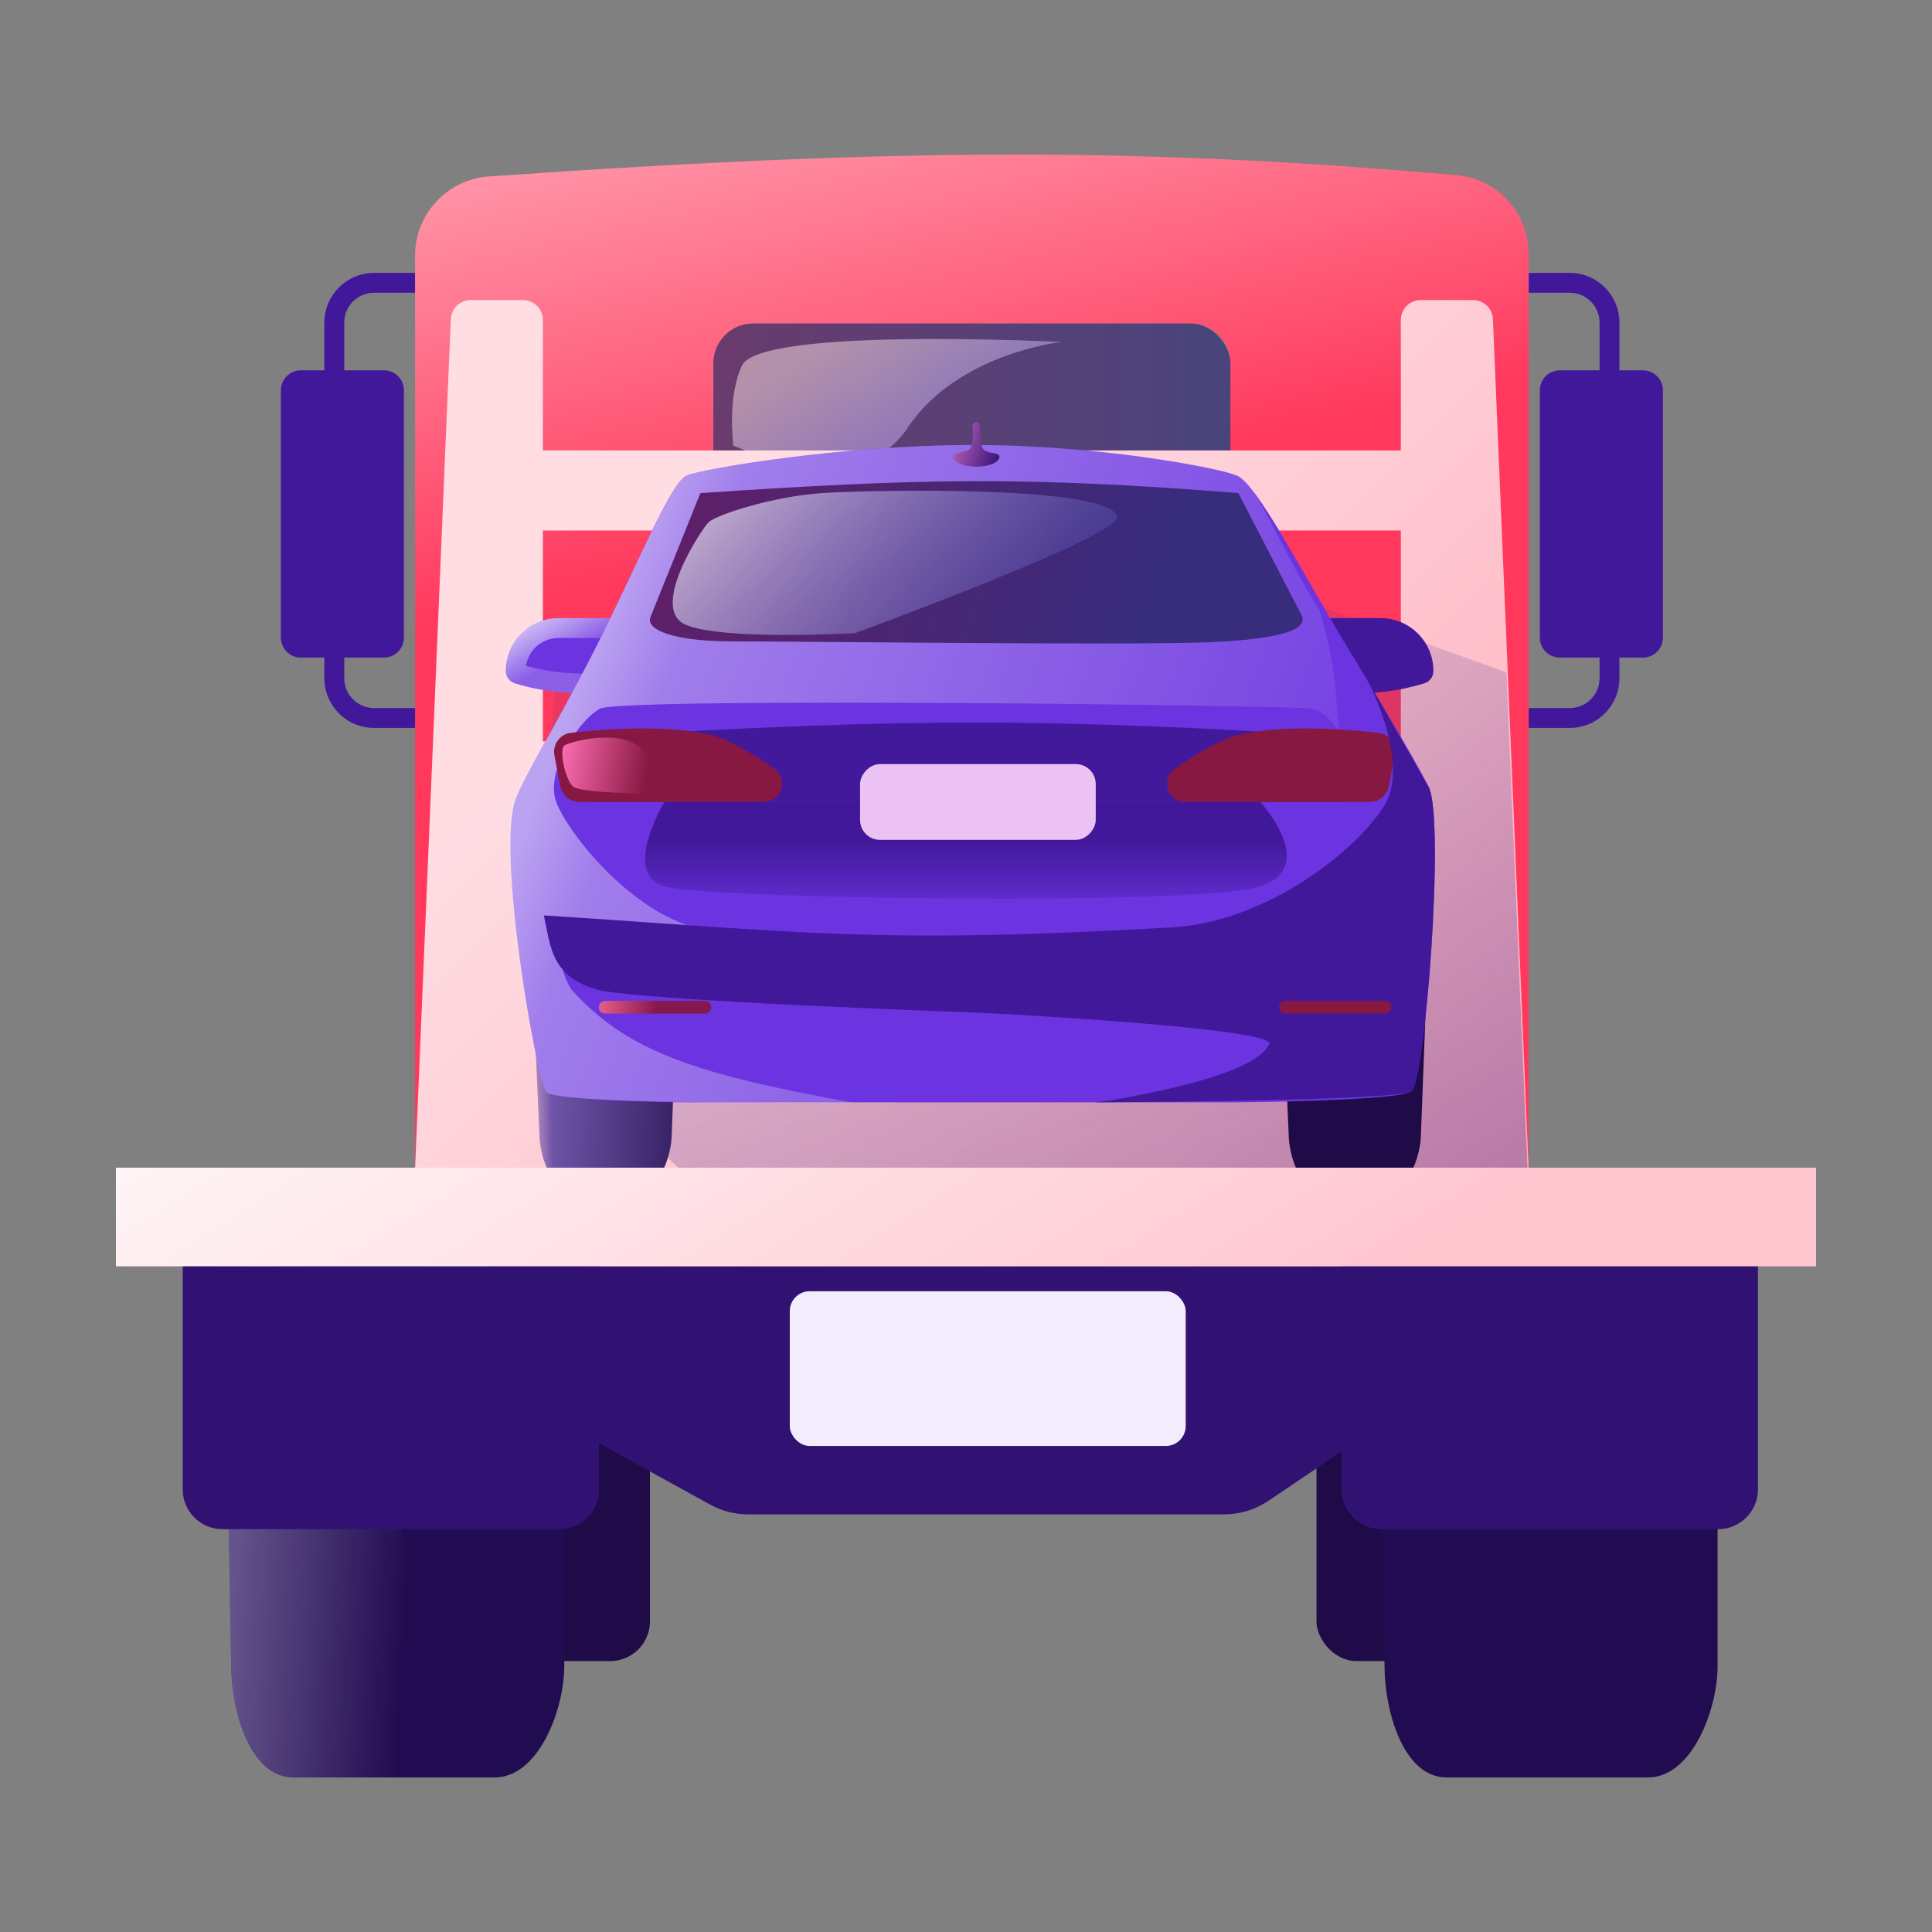 <svg width="100" height="100" viewBox="0 0 100 100" fill="none" xmlns="http://www.w3.org/2000/svg">
<rect x="0" y="0" width="100" height="100" fill="#808080" stroke="none"/>
<path fill-rule="evenodd" clip-rule="evenodd" d="M79.125 15.153H81.248C82.1 15.153 82.792 15.844 82.792 16.697V19.169H80.732C80.164 19.169 79.703 19.63 79.703 20.198V33.007C79.703 33.575 80.164 34.036 80.732 34.036H82.792V35.105C82.792 35.957 82.1 36.648 81.248 36.648H79.125V37.678H81.248C82.669 37.678 83.821 36.526 83.821 35.105V34.036H85.042C85.611 34.036 86.072 33.575 86.072 33.007V20.198C86.072 19.63 85.611 19.169 85.042 19.169H83.821V16.697C83.821 15.276 82.669 14.124 81.248 14.124H79.125V15.153Z" fill="#42189B"/>
<path fill-rule="evenodd" clip-rule="evenodd" d="M21.484 15.153H19.362C18.509 15.153 17.818 15.844 17.818 16.697V19.169H19.877C20.445 19.169 20.906 19.63 20.906 20.198V33.007C20.906 33.575 20.445 34.036 19.877 34.036H17.818V35.105C17.818 35.957 18.509 36.648 19.362 36.648H21.484V37.678H19.362C17.941 37.678 16.788 36.526 16.788 35.105V34.036H15.567C14.999 34.036 14.538 33.575 14.538 33.007V20.198C14.538 19.63 14.999 19.169 15.567 19.169H16.788V16.697C16.788 15.276 17.941 14.124 19.362 14.124H21.484V15.153Z" fill="#42189B"/>
<path fill-rule="evenodd" clip-rule="evenodd" d="M25.309 9.132C23.157 9.281 21.484 11.074 21.484 13.231V62.24H79.122V13.149C79.122 11.027 77.507 9.249 75.392 9.066C59.138 7.654 47.176 7.614 25.309 9.132ZM38.98 16.744C37.843 16.744 36.922 17.666 36.922 18.802V24.895C36.922 26.032 37.843 26.953 38.98 26.953H61.624C62.761 26.953 63.682 26.032 63.682 24.895V18.802C63.682 17.666 62.761 16.744 61.624 16.744H38.98Z" fill="url(#paint0_linear_9867_26717)"/>
<rect x="26.766" y="73.598" width="6.875" height="12.379" rx="2.058" fill="#1E0B47"/>
<rect x="68.141" y="73.598" width="6.875" height="12.379" rx="2.058" fill="#1E0B47"/>
<rect opacity="0.7" x="36.926" y="16.744" width="26.76" height="10.21" rx="2.058" fill="url(#paint1_linear_9867_26717)"/>
<g style="mix-blend-mode:soft-light" opacity="0.5">
<path d="M38.409 18.913C39.379 16.909 54.938 17.701 54.938 17.701C54.938 17.701 49.534 18.275 46.961 22.168C44.388 26.06 37.956 23.061 37.956 23.061C37.956 23.061 37.626 20.531 38.409 18.913Z" fill="url(#paint2_linear_9867_26717)"/>
</g>
<path d="M29.125 65.544H71.324V73.854L65.659 77.679C64.979 78.138 64.177 78.384 63.355 78.384H38.733C38.038 78.384 37.353 78.208 36.744 77.872L29.463 73.854L29.125 65.544Z" fill="#311273"/>
<path d="M29.207 68.238C29.207 65.983 27.878 64.154 25.605 64.154H15.184C12.91 64.154 11.646 65.983 11.646 68.238L11.967 86.233C11.967 88.488 12.91 92 15.184 92H25.605C27.878 92 29.207 88.488 29.207 86.233V68.238Z" fill="#220C51"/>
<path d="M11.968 86.233L11.646 68.238C11.646 65.983 12.911 64.154 15.184 64.154L25.605 92H15.184C12.911 92 11.968 88.488 11.968 86.233Z" fill="url(#paint3_linear_9867_26717)"/>
<path d="M9.457 64.154H31.007V77.091C31.007 78.228 30.085 79.15 28.948 79.15H11.515C10.379 79.15 9.457 78.228 9.457 77.091V64.154Z" fill="#311273"/>
<path d="M88.902 68.238C88.902 65.983 87.574 64.154 85.3 64.154H74.879C72.605 64.154 71.341 65.983 71.341 68.238L71.663 86.233C71.663 88.488 72.605 92 74.879 92H85.3C87.574 92 88.902 88.488 88.902 86.233V68.238Z" fill="#220C51"/>
<path d="M69.441 64.154H90.991V77.091C90.991 78.228 90.07 79.15 88.933 79.15H71.5C70.363 79.15 69.441 78.228 69.441 77.091V64.154Z" fill="#311273"/>
<path fill-rule="evenodd" clip-rule="evenodd" d="M76.245 15.531C76.796 15.531 77.25 15.966 77.273 16.517L79.121 60.453H74.124H72.507L28.099 60.453H21.484L23.333 16.517C23.356 15.966 23.809 15.531 24.361 15.531H27.069C27.638 15.531 28.099 15.992 28.099 16.561V23.316H72.507V16.561C72.507 15.992 72.968 15.531 73.536 15.531H76.245ZM28.099 38.375H72.507V27.458H28.099V38.375Z" fill="url(#paint4_linear_9867_26717)"/>
<g style="mix-blend-mode:multiply">
<path d="M28.757 34.801C41.343 29.979 22.709 14.702 77.968 34.801L79.061 60.453H35.126C24.499 50.623 28.322 44.886 28.757 34.801Z" fill="url(#paint5_radial_9867_26717)"/>
</g>
<path d="M73.681 34.727C73.681 33.502 72.687 32.508 71.462 32.508H68.651V35.368C70.805 35.434 72.061 35.333 73.578 34.876C73.633 34.859 73.681 34.804 73.681 34.727Z" fill="#42189B" stroke="#42189B" stroke-width="1.029"/>
<path d="M26.69 34.727C26.69 33.502 27.684 32.508 28.909 32.508H31.72V35.368C29.567 35.434 28.31 35.333 26.793 34.876C26.738 34.859 26.69 34.804 26.69 34.727Z" fill="#6B34E0" stroke="url(#paint6_linear_9867_26717)" stroke-width="1.029"/>
<path d="M35.043 51.588C35.043 50.526 34.175 49.665 33.104 49.665H29.544C28.473 49.665 27.605 50.526 27.605 51.588L27.923 58.68C27.923 59.742 28.473 61.565 29.544 61.565H33.104C34.175 61.565 34.77 59.742 34.77 58.68L35.043 51.588Z" fill="url(#paint7_linear_9867_26717)"/>
<path d="M27.922 58.68L27.604 51.588C27.604 50.526 28.472 49.665 29.543 49.665C28.88 55.126 28.121 58.666 29.543 61.565C28.472 61.565 27.922 59.742 27.922 58.68Z" fill="url(#paint8_linear_9867_26717)"/>
<path d="M73.82 51.588C73.82 50.526 72.952 49.665 71.881 49.665H68.322C67.251 49.665 66.383 50.526 66.383 51.588L66.701 58.68C66.701 59.742 67.251 61.565 68.322 61.565H71.881C72.952 61.565 73.548 59.742 73.548 58.68L73.82 51.588Z" fill="#1E0B47"/>
<path d="M64.019 24.614C63.008 24.2 56.786 23.018 50.234 23.034C43.441 23.05 36.315 24.277 35.544 24.613C34.734 24.967 33.178 28.806 31.056 33.076C29.208 36.793 27.173 40.114 26.694 41.346C25.664 43.99 27.784 55.926 28.269 56.492C28.753 57.057 35.905 57.057 35.905 57.057H64.019C64.019 57.057 72.318 56.997 73.045 56.492C73.772 55.986 74.794 42.497 73.954 40.744C73.539 39.879 72.104 37.393 69.774 33.557C67.384 29.622 65.062 25.04 64.019 24.614Z" fill="#6B34E0"/>
<path d="M34.387 41.51H65.228C65.228 41.51 68.319 44.856 65.228 45.878C62.138 46.9 36.629 46.539 34.387 45.878C32.145 45.217 34.387 41.51 34.387 41.51Z" fill="url(#paint9_linear_9867_26717)"/>
<path d="M69.398 38.124C54.965 37.179 46.577 37.145 30.998 38.124V41.511H69.398V38.124Z" fill="#43199C"/>
<path opacity="0.6" d="M69.413 38.141C69.427 38.177 69.441 38.212 69.457 38.245C69.444 38.212 69.43 38.178 69.413 38.141C69.071 37.224 69.413 35.218 68.306 31.633C65.916 27.699 65.064 25.04 64.021 24.613C63.011 24.2 56.788 23.018 50.236 23.034C43.443 23.05 36.317 24.277 35.546 24.613C34.736 24.967 33.18 28.806 31.058 33.076C29.21 36.793 27.079 40.289 26.6 41.52C25.721 44.315 27.766 55.833 28.266 56.509C28.766 57.185 41.432 57.063 44.16 57.072C36.028 55.6 32.47 54.438 29.588 51.231C29.588 51.231 28.824 50.205 29.163 49.003C29.503 47.801 33.991 47.861 36.192 48.042C32.678 47.321 29.163 42.873 28.739 41.346C28.315 39.818 29.951 37.283 31.058 36.682C32.165 36.081 66.852 36.502 67.882 36.682C68.648 36.816 69.194 37.654 69.413 38.141Z" fill="url(#paint10_linear_9867_26717)"/>
<path d="M36.885 38.065C34.596 37.479 31.243 37.739 29.554 37.929C28.975 37.994 28.589 38.54 28.698 39.112L28.997 40.675C29.09 41.16 29.514 41.511 30.008 41.511H39.5C39.59 41.511 39.68 41.498 39.766 41.474C40.557 41.257 40.753 40.247 40.077 39.783C39.062 39.086 37.776 38.293 36.885 38.065Z" fill="#871841"/>
<path d="M64.005 38.065C66.294 37.479 69.647 37.739 71.337 37.929C71.915 37.994 72.302 38.54 72.192 39.112L71.894 40.675C71.801 41.16 71.377 41.511 70.883 41.511H61.39C61.3 41.511 61.211 41.498 61.124 41.474C60.334 41.257 60.137 40.247 60.814 39.783C61.829 39.086 63.115 38.293 64.005 38.065Z" fill="#871841"/>
<path d="M64.098 25.524C53.116 24.646 47.608 24.756 36.252 25.524L33.669 31.935C33.406 32.587 34.821 33.202 37.963 33.198C41.106 33.194 58.404 33.406 62.504 33.245C66.604 33.084 67.709 32.5 67.368 31.84L64.098 25.524Z" fill="url(#paint11_linear_9867_26717)"/>
<path d="M56.638 57.057C56.638 57.057 72.319 56.997 73.046 56.492C73.773 55.986 74.794 42.497 73.954 40.745L70.669 34.999C71.456 36.442 72.765 39.783 71.699 41.611C70.366 43.895 65.644 47.718 60.66 48.002C45.171 48.883 41.514 48.236 28.148 47.381C28.19 47.567 28.227 47.753 28.263 47.939C28.535 49.322 28.795 50.644 30.932 51.227C33.052 51.806 50.927 52.429 50.927 52.429C50.927 52.429 66.147 53.196 65.7 54.052C64.92 55.549 60.206 56.447 57.989 56.869C57.314 56.997 56.638 57.057 56.638 57.057Z" fill="#42189B"/>
<rect width="12.198" height="3.921" rx="1.029" transform="matrix(-1 0 0 1 56.715 39.55)" fill="#EBC2F3"/>
<rect width="5.817" height="0.661" rx="0.331" transform="matrix(-1 0 0 1 72.019 51.804)" fill="#871841"/>
<rect width="5.817" height="0.661" rx="0.331" transform="matrix(-1 0 0 1 36.812 51.804)" fill="url(#paint12_linear_9867_26717)"/>
<path d="M33.196 38.756C32.089 37.677 29.53 38.395 29.227 38.575C28.924 38.756 29.227 40.288 29.651 40.709C30.075 41.13 35.438 41.1 35.438 41.1C35.438 41.1 33.906 39.448 33.196 38.756Z" fill="url(#paint13_linear_9867_26717)"/>
<path opacity="0.7" d="M42.613 25.518C39.991 25.683 37.053 26.66 36.674 27.035C36.295 27.411 33.615 31.483 35.463 32.324C37.311 33.166 44.249 32.775 44.249 32.775C44.249 32.775 57.943 27.763 57.819 26.765C57.614 25.112 45.234 25.352 42.613 25.518Z" fill="url(#paint14_linear_9867_26717)"/>
<path d="M50.533 21.849C50.424 21.849 50.336 21.936 50.336 22.044C50.336 22.044 50.426 22.971 50.192 23.239C50.019 23.436 49.336 23.391 49.336 23.644C49.336 23.926 49.872 24.155 50.533 24.155C51.194 24.155 51.729 23.926 51.729 23.644C51.729 23.391 51.091 23.506 50.885 23.239C50.701 23 50.73 22.044 50.73 22.044C50.73 21.936 50.641 21.849 50.533 21.849Z" fill="url(#paint15_linear_9867_26717)"/>
<rect x="6" y="60.439" width="88" height="5.105" fill="url(#paint16_linear_9867_26717)"/>
<rect x="40.879" y="66.835" width="20.493" height="8.008" rx="1.029" fill="#F2EDFC"/>
<defs>
<linearGradient id="paint0_linear_9867_26717" x1="11.964" y1="8" x2="21.457" y2="50.087" gradientUnits="userSpaceOnUse">
<stop stop-color="#FFA3B4"/>
<stop offset="0.611" stop-color="#FF385C"/>
</linearGradient>
<linearGradient id="paint1_linear_9867_26717" x1="36.921" y1="21.705" x2="66.719" y2="21.705" gradientUnits="userSpaceOnUse">
<stop stop-color="#611E67"/>
<stop offset="1" stop-color="#2C2D7D"/>
</linearGradient>
<linearGradient id="paint2_linear_9867_26717" x1="41.102" y1="18.942" x2="44.622" y2="25.022" gradientUnits="userSpaceOnUse">
<stop stop-color="#FFE5E5"/>
<stop offset="1" stop-color="#BEA8FF"/>
</linearGradient>
<linearGradient id="paint3_linear_9867_26717" x1="-5.079" y1="76.47" x2="21.358" y2="78.103" gradientUnits="userSpaceOnUse">
<stop stop-color="#E5DCFA"/>
<stop offset="1" stop-color="#E5DCFA" stop-opacity="0"/>
</linearGradient>
<linearGradient id="paint4_linear_9867_26717" x1="25.456" y1="15.531" x2="81.22" y2="72.176" gradientUnits="userSpaceOnUse">
<stop stop-color="#FFDDE3"/>
<stop offset="0.232" stop-color="#FFDDE3"/>
<stop offset="1" stop-color="#FFA3B4"/>
</linearGradient>
<radialGradient id="paint5_radial_9867_26717" cx="0" cy="0" r="1" gradientUnits="userSpaceOnUse" gradientTransform="translate(51.334 25.358) rotate(61.709) scale(68.407 139.602)">
<stop stop-color="#492988" stop-opacity="0"/>
<stop offset="1" stop-color="#492988" stop-opacity="0.6"/>
</radialGradient>
<linearGradient id="paint6_linear_9867_26717" x1="26.687" y1="32.956" x2="27.735" y2="34.796" gradientUnits="userSpaceOnUse">
<stop stop-color="#C8B4F4"/>
<stop offset="1" stop-color="#8B60E7"/>
</linearGradient>
<linearGradient id="paint7_linear_9867_26717" x1="22.088" y1="57.238" x2="37.841" y2="57.849" gradientUnits="userSpaceOnUse">
<stop stop-color="#A888ED"/>
<stop offset="1" stop-color="#1E0B47"/>
</linearGradient>
<linearGradient id="paint8_linear_9867_26717" x1="26.691" y1="58.38" x2="28.573" y2="58.319" gradientUnits="userSpaceOnUse">
<stop stop-color="#FFCBCE"/>
<stop offset="1" stop-color="#FFCBCE" stop-opacity="0"/>
</linearGradient>
<linearGradient id="paint9_linear_9867_26717" x1="49.996" y1="43.594" x2="49.996" y2="47.801" gradientUnits="userSpaceOnUse">
<stop stop-color="#42189B"/>
<stop offset="1" stop-color="#42189B" stop-opacity="0"/>
</linearGradient>
<linearGradient id="paint10_linear_9867_26717" x1="77.709" y1="41.37" x2="33.864" y2="24.799" gradientUnits="userSpaceOnUse">
<stop stop-color="#F2EDFC" stop-opacity="0"/>
<stop offset="0.908" stop-color="#F2EDFC" stop-opacity="0.66"/>
<stop offset="1" stop-color="#F2EDFC"/>
</linearGradient>
<linearGradient id="paint11_linear_9867_26717" x1="34.324" y1="23.099" x2="59.127" y2="31.271" gradientUnits="userSpaceOnUse">
<stop stop-color="#611E67"/>
<stop offset="1" stop-color="#382C7D"/>
</linearGradient>
<linearGradient id="paint12_linear_9867_26717" x1="6.184" y1="7.32997e-07" x2="2.911" y2="0.671" gradientUnits="userSpaceOnUse">
<stop stop-color="#F76891"/>
<stop offset="1" stop-color="#87184E"/>
</linearGradient>
<linearGradient id="paint13_linear_9867_26717" x1="28.803" y1="39.637" x2="33.436" y2="40.421" gradientUnits="userSpaceOnUse">
<stop stop-color="#FF6EB4"/>
<stop offset="1" stop-color="#FF6EB4" stop-opacity="0"/>
</linearGradient>
<linearGradient id="paint14_linear_9867_26717" x1="36.613" y1="25.563" x2="48.805" y2="37.292" gradientUnits="userSpaceOnUse">
<stop stop-color="#F2EDFC"/>
<stop offset="1" stop-color="#838DFF" stop-opacity="0.21"/>
</linearGradient>
<linearGradient id="paint15_linear_9867_26717" x1="51.729" y1="23.441" x2="48.788" y2="22.451" gradientUnits="userSpaceOnUse">
<stop stop-color="#3C177B"/>
<stop offset="1" stop-color="#D671C3"/>
</linearGradient>
<linearGradient id="paint16_linear_9867_26717" x1="3.99" y1="58.539" x2="26.373" y2="94.181" gradientUnits="userSpaceOnUse">
<stop stop-color="#FFF8F9"/>
<stop offset="1" stop-color="#FFC6D0"/>
</linearGradient>
</defs>
</svg>
